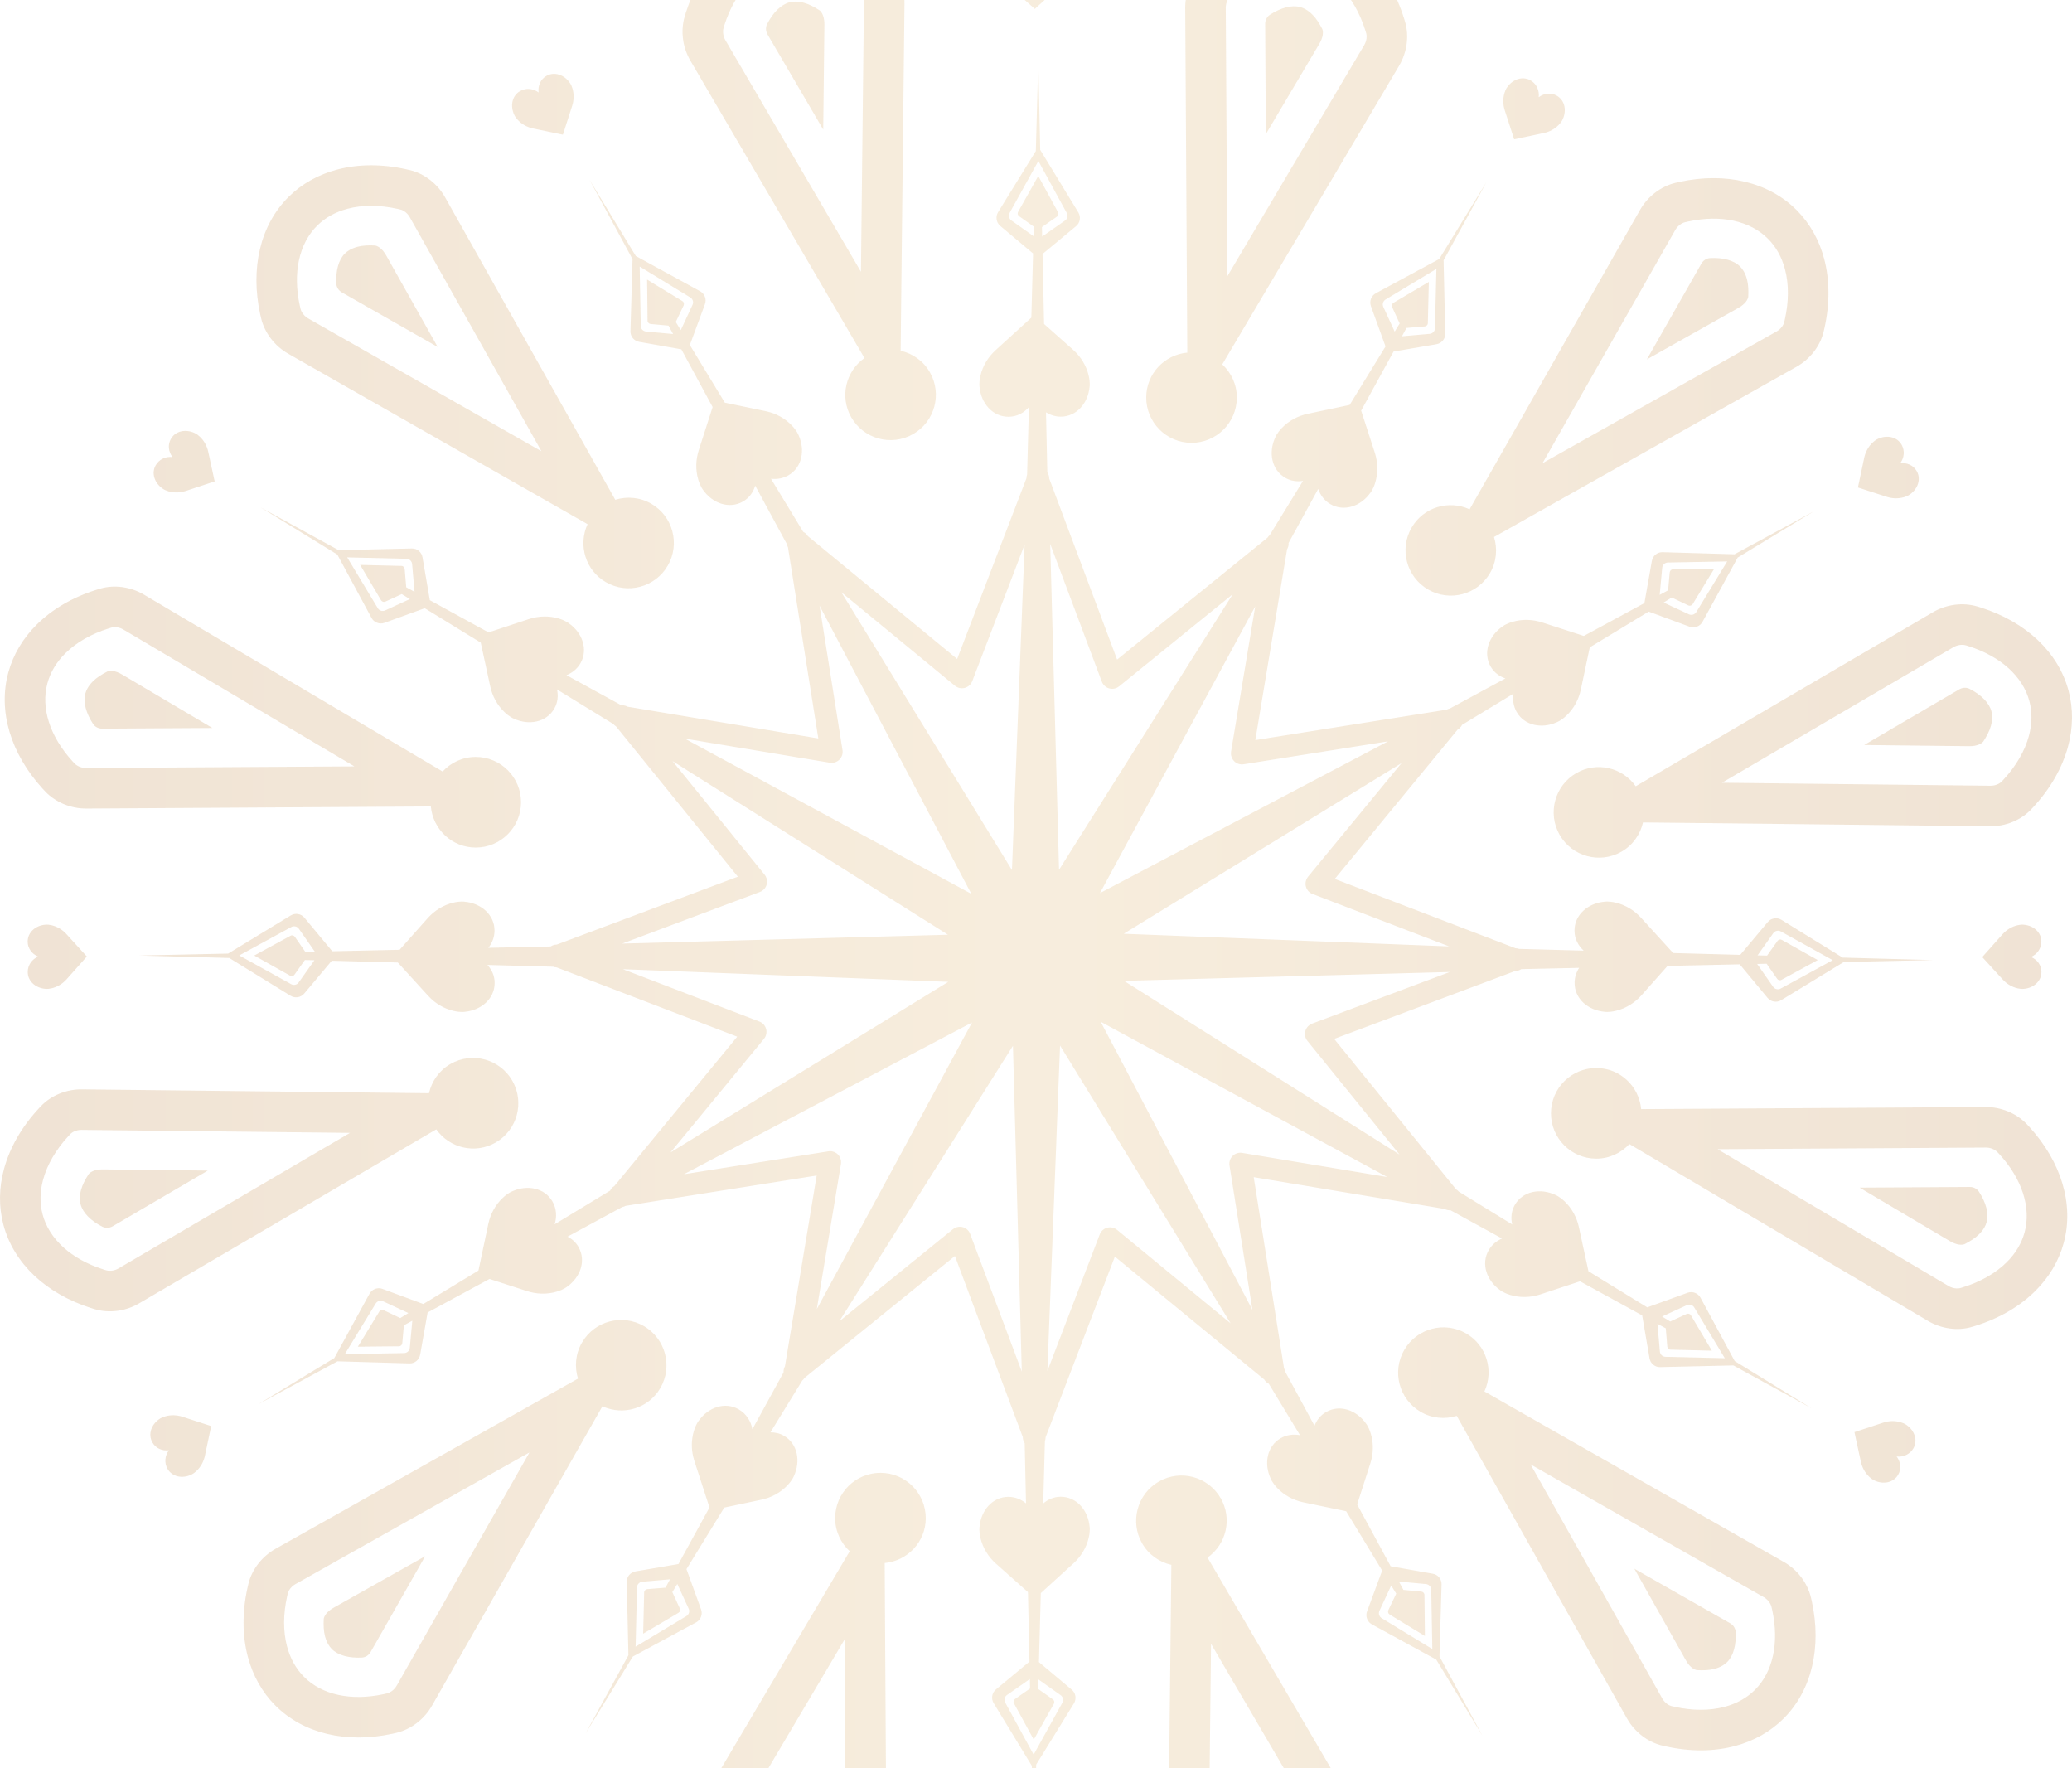 <svg width="450" height="384" viewBox="0 0 450 384" fill="none" xmlns="http://www.w3.org/2000/svg">
<path opacity="0.2" fill-rule="evenodd" clip-rule="evenodd" d="M179.138 -16.133C183.723 -14.892 188.207 -12.343 192.221 -8.642C192.421 -8.46 192.618 -8.274 192.815 -8.087C195.144 -5.862 196.474 -2.537 196.437 0.807L195.708 66.436L195.603 76.168C198.186 76.759 200.53 78.356 201.952 80.837C204.656 85.552 203.025 91.566 198.31 94.269C193.595 96.974 187.581 95.343 184.878 90.628C182.336 86.195 183.662 80.649 187.744 77.751L183.084 69.786L149.936 13.166C148.237 10.264 147.781 6.709 148.694 3.599C148.78 3.307 148.87 3.014 148.961 2.726C152.075 -6.999 158.636 -14.032 167.019 -16.256C170.967 -17.304 175.091 -17.228 179.138 -16.133ZM169.274 -7.746C163.915 -6.324 159.567 -1.529 157.351 5.393C157.279 5.62 157.208 5.85 157.141 6.078C156.912 6.862 157.069 7.923 157.533 8.717L186.984 59.021L187.631 0.71C187.643 -0.363 187.188 -1.284 186.731 -1.72C186.58 -1.865 186.427 -2.008 186.252 -2.167C183.324 -4.868 180.067 -6.758 176.836 -7.633C174.213 -8.344 171.669 -8.38 169.274 -7.746ZM89.082 36.956C92.212 37.72 95.026 39.933 96.665 42.848L128.849 100.049L133.623 108.53C136.156 107.75 138.984 107.961 141.456 109.398C146.155 112.129 147.75 118.152 145.019 122.851C142.287 127.55 136.264 129.145 131.565 126.413C127.147 123.846 125.522 118.379 127.609 113.828L119.59 109.261L62.573 76.8C59.652 75.137 57.479 72.287 56.715 69.137C56.642 68.84 56.575 68.543 56.51 68.247C54.344 58.269 56.509 48.897 62.656 42.78C65.553 39.898 69.163 37.902 73.216 36.827C77.806 35.61 82.965 35.575 88.291 36.773C88.555 36.83 88.819 36.891 89.082 36.956ZM75.471 45.338C72.844 46.034 70.622 47.274 68.866 49.02C64.936 52.931 63.567 59.259 65.109 66.362C65.16 66.595 65.213 66.828 65.27 67.06C65.463 67.854 66.13 68.694 66.929 69.148L117.587 97.988L88.992 47.165C88.466 46.23 87.61 45.661 86.997 45.511C86.794 45.461 86.59 45.413 86.358 45.362C82.472 44.488 78.707 44.48 75.471 45.338ZM87.754 162.584L96.129 167.539C97.933 165.598 100.488 164.367 103.347 164.375C108.782 164.391 113.175 168.809 113.159 174.245C113.143 179.68 108.724 184.073 103.289 184.058C98.179 184.043 94.039 180.122 93.57 175.136L84.343 175.19L18.734 175.586C15.371 175.607 12.065 174.225 9.828 171.88C9.617 171.658 9.409 171.435 9.205 171.212C2.34 163.652 -0.471 154.454 1.795 146.083C2.863 142.138 4.991 138.605 7.962 135.648C11.33 132.299 15.779 129.689 20.991 128.063C21.248 127.982 21.508 127.903 21.768 127.826C24.86 126.923 28.404 127.433 31.282 129.137L87.754 162.584ZM24.24 136.278C24.04 136.337 23.84 136.397 23.614 136.469C19.81 137.656 16.545 139.531 14.172 141.891C12.246 143.808 10.941 145.992 10.294 148.384C8.846 153.736 10.824 159.899 15.711 165.279C15.871 165.455 16.035 165.631 16.199 165.803C16.763 166.394 17.76 166.788 18.679 166.782L76.97 166.429L26.795 136.712C25.872 136.166 24.847 136.101 24.24 136.278ZM24.48 266.296C23.803 266.693 22.947 266.755 22.247 266.4C19.709 265.107 17.991 263.371 17.503 261.532C17.394 261.121 17.339 260.68 17.34 260.221C17.342 259.647 17.43 259.031 17.604 258.39C17.908 257.268 18.523 256.098 19.285 254.932C19.659 254.535 20.5 253.929 22.37 253.95L45.138 254.204L24.48 266.296ZM22.193 158.235L46.131 158.09L26.54 146.486C24.931 145.533 23.899 145.637 23.376 145.795C22.134 146.423 21.015 147.13 20.192 147.949C19.721 148.418 19.335 148.908 19.047 149.404C18.817 149.801 18.644 150.21 18.533 150.62C18.035 152.456 18.656 154.818 20.207 157.207C20.636 157.865 21.408 158.24 22.193 158.235ZM95.051 75.343L83.887 55.498C82.97 53.868 82.023 53.442 81.494 53.317C80.103 53.24 78.783 53.292 77.659 53.59C77.016 53.761 76.438 53.993 75.94 54.278C75.542 54.506 75.187 54.774 74.886 55.074C73.538 56.415 72.894 58.771 73.043 61.615C73.084 62.4 73.566 63.11 74.249 63.499L95.051 75.343ZM179.045 5.376C179.065 3.506 178.46 2.665 178.062 2.291C176.896 1.528 175.726 0.914 174.604 0.61C173.962 0.437 173.346 0.348 172.773 0.346C172.314 0.345 171.872 0.4 171.461 0.508C169.623 0.997 167.888 2.715 166.594 5.253C166.237 5.953 166.3 6.808 166.697 7.486L178.791 28.144L179.045 5.376ZM265.455 79.133C267.396 80.937 268.629 83.492 268.62 86.351C268.604 91.786 264.185 96.179 258.75 96.164C253.314 96.148 248.922 91.728 248.937 86.294C248.952 81.184 252.873 77.043 257.858 76.575L257.804 67.346L257.408 1.738C257.388 -1.624 258.769 -4.93 261.115 -7.167C261.337 -7.379 261.559 -7.586 261.783 -7.79C269.342 -14.656 278.541 -17.466 286.912 -15.2C290.857 -14.133 294.39 -12.004 297.346 -9.032C300.696 -5.665 303.306 -1.216 304.932 3.996C305.013 4.254 305.091 4.514 305.168 4.774C306.072 7.866 305.561 11.41 303.858 14.287L270.411 70.759L265.455 79.133ZM296.282 9.799C296.83 8.876 296.894 7.85 296.717 7.244C296.659 7.044 296.598 6.843 296.527 6.617C295.34 2.814 293.465 -0.451 291.104 -2.824C289.188 -4.75 287.004 -6.055 284.613 -6.701C279.26 -8.151 273.097 -6.172 267.717 -1.285C267.542 -1.125 267.366 -0.961 267.194 -0.797C266.602 -0.232 266.208 0.764 266.214 1.685L266.567 59.974L296.282 9.799ZM283.602 2.051C283.204 1.82 282.795 1.648 282.384 1.536C280.549 1.041 278.187 1.661 275.797 3.212C275.139 3.639 274.765 4.412 274.77 5.197L274.915 29.135L286.519 9.543C287.472 7.934 287.368 6.902 287.21 6.381C286.581 5.137 285.876 4.021 285.056 3.196C284.586 2.725 284.097 2.34 283.602 2.051ZM324.471 116.617C325.251 119.15 325.039 121.979 323.603 124.451C320.872 129.149 314.848 130.745 310.149 128.014C305.45 125.283 303.855 119.259 306.587 114.56C309.155 110.142 314.621 108.517 319.172 110.603L323.74 102.584L356.201 45.567C357.864 42.645 360.715 40.472 363.864 39.708C364.161 39.635 364.458 39.568 364.754 39.502C374.733 37.336 384.104 39.501 390.221 45.65C393.104 48.547 395.099 52.156 396.174 56.208C397.392 60.798 397.426 65.957 396.229 71.284C396.171 71.548 396.109 71.812 396.046 72.077C395.282 75.207 393.069 78.02 390.154 79.66L332.952 111.842L324.471 116.617ZM385.835 71.986C386.771 71.46 387.34 70.605 387.49 69.991C387.539 69.788 387.586 69.584 387.638 69.354C388.512 65.466 388.521 61.702 387.663 58.466C386.966 55.84 385.727 53.617 383.98 51.862C380.068 47.93 373.742 46.562 366.639 48.104C366.406 48.156 366.173 48.208 365.941 48.266C365.147 48.458 364.307 49.125 363.852 49.924L335.013 100.582L385.835 71.986ZM379.413 60.663C379.242 60.02 379.011 59.442 378.726 58.944C378.498 58.546 378.229 58.191 377.929 57.891C376.588 56.542 374.232 55.898 371.388 56.048C370.603 56.089 369.894 56.571 369.505 57.254L357.661 78.057L377.506 66.893C379.136 65.975 379.561 65.029 379.687 64.498C379.763 63.107 379.711 61.787 379.413 60.663ZM425.521 149.694C426.198 149.297 427.054 149.235 427.754 149.591C430.292 150.884 432.011 152.619 432.498 154.458C432.608 154.869 432.662 155.311 432.661 155.769C432.659 156.343 432.57 156.96 432.397 157.6C432.093 158.723 431.478 159.892 430.716 161.058C430.342 161.456 429.501 162.062 427.631 162.041L404.863 161.786L425.521 149.694ZM353.871 248.448L362.245 253.406L418.716 286.853C421.594 288.557 425.138 289.067 428.229 288.163C428.303 288.141 428.376 288.12 428.449 288.098C428.525 288.075 428.6 288.052 428.676 288.029L428.764 288.002C428.845 287.977 428.926 287.952 429.008 287.926C434.22 286.3 438.669 283.691 442.036 280.341C445.008 277.385 447.136 273.852 448.204 269.907C450.471 261.535 447.66 252.337 440.794 244.777C440.591 244.554 440.383 244.33 440.172 244.109C437.935 241.763 434.628 240.382 431.266 240.402L365.658 240.798L356.43 240.852C355.961 235.867 351.82 231.946 346.71 231.931C341.275 231.915 336.857 236.308 336.841 241.743C336.825 247.178 341.217 251.597 346.653 251.613C349.511 251.622 352.067 250.39 353.871 248.448ZM426.386 279.52C426.159 279.592 425.959 279.652 425.759 279.711C425.153 279.888 424.127 279.823 423.203 279.278L373.028 249.561L431.319 249.207C432.239 249.202 433.236 249.595 433.8 250.187C433.964 250.36 434.128 250.535 434.288 250.71C439.175 256.091 441.153 262.254 439.705 267.607C439.058 269.998 437.753 272.182 435.827 274.098C433.453 276.459 430.19 278.334 426.386 279.52ZM403.869 257.907L427.807 257.762C428.593 257.758 429.365 258.131 429.793 258.79C431.344 261.179 431.964 263.541 431.468 265.376C431.357 265.787 431.184 266.197 430.953 266.594C430.665 267.09 430.28 267.579 429.808 268.048C428.983 268.868 427.867 269.574 426.624 270.202C426.101 270.36 425.069 270.464 423.46 269.511L403.869 257.907ZM353.335 373.151C354.974 376.065 357.788 378.279 360.918 379.042C361.183 379.106 361.446 379.168 361.71 379.226C367.038 380.424 372.195 380.389 376.787 379.171C380.838 378.097 384.448 376.101 387.345 373.218C393.493 367.101 395.659 357.729 393.493 347.75C393.427 347.454 393.359 347.157 393.287 346.86C392.522 343.711 390.349 340.861 387.427 339.197L330.41 306.737L322.392 302.169C324.478 297.618 322.853 292.152 318.435 289.583C313.736 286.853 307.713 288.448 304.982 293.147C302.251 297.846 303.845 303.869 308.544 306.601C311.016 308.037 313.845 308.249 316.377 307.47L321.151 315.95L353.335 373.151ZM381.134 366.977C379.378 368.724 377.156 369.964 374.53 370.66C371.294 371.518 367.529 371.509 363.642 370.635C363.411 370.584 363.208 370.536 363.004 370.486C362.39 370.338 361.535 369.767 361.01 368.832L332.414 318.01L383.072 346.849C383.871 347.305 384.537 348.145 384.731 348.939C384.786 349.171 384.841 349.404 384.892 349.636C386.433 356.74 385.066 363.066 381.134 366.977ZM366.112 360.506L354.948 340.662L375.75 352.506C376.433 352.895 376.915 353.604 376.956 354.388C377.105 357.233 376.461 359.589 375.113 360.93C374.812 361.231 374.457 361.498 374.059 361.727C373.561 362.012 372.983 362.243 372.341 362.414C371.217 362.712 369.896 362.765 368.506 362.687C367.975 362.562 367.029 362.137 366.112 360.506ZM253.563 415.19C253.526 418.534 254.856 421.858 257.185 424.084C257.382 424.272 257.58 424.457 257.779 424.641C261.793 428.342 266.277 430.89 270.862 432.131C274.909 433.227 279.033 433.303 282.983 432.255C291.365 430.032 297.926 422.999 301.04 413.273C301.132 412.984 301.221 412.693 301.308 412.399C302.22 409.289 301.764 405.735 300.065 402.834L266.917 346.213L262.257 338.248C266.339 335.349 267.665 329.802 265.123 325.37C262.419 320.655 256.405 319.025 251.69 321.728C246.975 324.432 245.345 330.447 248.049 335.161C249.471 337.641 251.815 339.239 254.398 339.83L254.293 349.561L253.563 415.19ZM292.649 410.604C290.433 417.526 286.085 422.322 280.726 423.743C278.331 424.378 275.786 424.341 273.163 423.631C269.932 422.756 266.676 420.866 263.747 418.165C263.632 418.06 263.527 417.963 263.426 417.867C263.372 417.817 263.32 417.768 263.268 417.718C262.811 417.282 262.355 416.361 262.368 415.288L263.015 356.976L292.466 407.281C292.93 408.075 293.087 409.135 292.858 409.919C292.791 410.148 292.721 410.377 292.649 410.604ZM271.936 413.713C271.539 413.339 270.932 412.497 270.954 410.628L271.208 387.859L283.301 408.518C283.698 409.196 283.761 410.051 283.404 410.751C282.111 413.289 280.376 415.007 278.538 415.495C278.126 415.604 277.685 415.659 277.227 415.658C276.653 415.656 276.036 415.568 275.394 415.394C274.272 415.09 273.102 414.475 271.936 413.713ZM181.379 329.652C181.371 332.511 182.601 335.067 184.543 336.871L179.586 345.245L146.14 401.717C144.436 404.595 143.926 408.139 144.829 411.23C144.906 411.491 144.985 411.75 145.065 412.008C146.691 417.22 149.301 421.669 152.651 425.037C155.608 428.008 159.141 430.136 163.086 431.205C171.457 433.471 180.655 430.661 188.215 423.794C188.439 423.591 188.662 423.383 188.883 423.172C191.229 420.936 192.611 417.629 192.59 414.266L192.193 348.658L192.14 339.43C197.124 338.959 201.046 334.821 201.061 329.71C201.077 324.274 196.683 319.856 191.248 319.84C185.814 319.824 181.395 324.218 181.379 329.652ZM153.281 408.76C153.104 408.154 153.17 407.128 153.716 406.205L183.432 356.031L183.785 414.321C183.791 415.241 183.397 416.237 182.806 416.802C182.712 416.892 182.617 416.981 182.521 417.07C182.442 417.144 182.362 417.217 182.282 417.29C176.902 422.176 170.739 424.155 165.386 422.706C162.995 422.059 160.81 420.754 158.894 418.829C156.534 416.454 154.659 413.19 153.472 409.387C153.401 409.16 153.34 408.961 153.281 408.76ZM167.616 414.468C167.205 414.358 166.796 414.184 166.399 413.954C165.903 413.666 165.414 413.28 164.945 412.809C164.125 411.986 163.42 410.868 162.791 409.625C162.634 409.102 162.529 408.07 163.483 406.461L175.087 386.871L175.232 410.808C175.236 411.594 174.862 412.366 174.204 412.794C171.814 414.345 169.451 414.966 167.616 414.468ZM126.398 291.546C124.961 294.017 124.75 296.845 125.53 299.379L117.049 304.153L59.848 336.337C56.934 337.976 54.72 340.791 53.957 343.92C53.892 344.184 53.831 344.449 53.773 344.712C52.575 350.04 52.61 355.197 53.828 359.789C54.903 363.84 56.898 367.45 59.78 370.347C65.897 376.495 75.268 378.66 85.248 376.494C85.543 376.43 85.84 376.361 86.138 376.289C89.288 375.523 92.138 373.352 93.801 370.429L126.261 313.412L130.83 305.393C135.381 307.479 140.847 305.855 143.415 301.437C146.146 296.738 144.551 290.714 139.852 287.983C135.153 285.252 129.129 286.847 126.398 291.546ZM62.511 346.005C62.661 345.392 63.23 344.535 64.166 344.01L114.988 315.416L86.148 366.073C85.694 366.872 84.854 367.539 84.06 367.732C83.828 367.788 83.595 367.842 83.362 367.892C76.26 369.435 69.933 368.066 66.021 364.136C64.274 362.38 63.035 360.157 62.338 357.532C61.48 354.296 61.488 350.53 62.363 346.643C62.415 346.411 62.461 346.208 62.511 346.005ZM71.274 357.06C70.988 356.563 70.757 355.985 70.587 355.342C70.289 354.219 70.236 352.898 70.313 351.507C70.437 350.977 70.864 350.031 72.493 349.113L92.338 337.949L80.495 358.751C80.106 359.435 79.396 359.917 78.611 359.958C75.767 360.107 73.411 359.463 72.069 358.115C71.77 357.814 71.502 357.459 71.274 357.06ZM89.433 119.111L73.567 119.473V119.474H73.54L56.544 110.155L73.238 120.413H73.251L80.68 134.174C81.222 135.184 82.42 135.637 83.484 135.259L92.243 132.082L104.409 139.552L106.471 149.05C106.93 151.171 107.989 153.159 109.597 154.673C110.777 155.784 111.621 156.076 111.621 156.076C114.838 157.569 118.651 156.889 120.382 153.888C121.151 152.557 121.273 151.106 120.975 149.722L133.184 157.218C133.352 157.415 133.549 157.591 133.78 157.728L160.244 190.384L120.908 205.13C120.423 205.125 119.979 205.288 119.593 205.536L106.065 205.832C106.886 204.78 107.404 203.497 107.402 202.078C107.396 198.613 104.427 196.124 100.895 195.817C100.895 195.817 100.017 195.648 98.44 196.024C96.29 196.535 94.383 197.731 92.928 199.343L86.784 206.255L72.163 206.575L66.121 199.292C65.401 198.418 64.134 198.196 63.151 198.793L49.552 207.081L30.196 207.5L49.794 208.035L63.105 216.239C64.084 216.829 65.353 216.628 66.077 215.757L72.054 208.634L86.404 209.022L92.966 216.225C94.426 217.831 96.338 219.02 98.489 219.523C100.069 219.893 100.945 219.722 100.945 219.722C104.476 219.402 107.436 216.902 107.429 213.437C107.426 211.906 106.809 210.593 105.863 209.547L120.102 209.931C120.344 210.016 120.6 210.069 120.869 210.073L160.117 225.124L133.424 257.566C133.007 257.801 132.709 258.159 132.499 258.56L120.455 265.87C120.968 264.259 120.88 262.483 119.991 260.931C118.27 257.924 114.458 257.232 111.237 258.715C111.237 258.715 110.392 259.004 109.208 260.112C107.594 261.62 106.53 263.605 106.064 265.725L103.911 275.911L91.937 283.179L83.06 279.895C81.998 279.497 80.798 279.956 80.249 280.949L72.602 294.925H72.589L56.04 304.975L73.296 295.622L88.914 296.077C90.058 296.12 91.056 295.306 91.25 294.176L92.872 285.021L106.318 277.734L114.454 280.373C116.517 281.044 118.768 281.13 120.885 280.502C122.44 280.04 123.117 279.458 123.117 279.458C126.026 277.43 127.358 273.792 125.635 270.786C125.054 269.771 124.217 269.046 123.267 268.548L135.099 262.136C135.361 262.089 135.62 262 135.863 261.864L177.372 255.276L170.475 296.72C170.236 297.129 170.157 297.585 170.174 298.033L163.402 310.379C163.097 308.621 162.086 307.019 160.457 306.068C157.465 304.321 153.817 305.622 151.765 308.514C151.765 308.514 151.177 309.186 150.703 310.737C150.057 312.849 150.124 315.1 150.778 317.169L154.086 327.364L147.348 339.647L138.035 341.241C136.902 341.428 136.082 342.421 136.12 343.566L136.482 359.432V359.459L127.163 376.453L137.421 359.761V359.748L151.182 352.319C152.192 351.777 152.645 350.579 152.267 349.515L149.09 340.755L157.299 327.385L165.354 325.68C167.478 325.232 169.471 324.184 170.993 322.583C172.111 321.409 172.407 320.566 172.407 320.566C173.917 317.358 173.257 313.541 170.265 311.794C169.328 311.246 168.325 311.05 167.329 311.049L174.226 299.816C174.421 299.648 174.597 299.452 174.734 299.222L207.392 272.754L222.137 312.086C222.129 312.569 222.293 313.017 222.544 313.406L222.83 326.464C221.764 325.602 220.454 325.053 218.998 325.055C215.533 325.061 213.044 328.029 212.737 331.562C212.737 331.562 212.569 332.439 212.944 334.017C213.455 336.166 214.652 338.074 216.263 339.529L223.251 345.741L223.582 360.833L216.299 366.877C215.425 367.597 215.203 368.864 215.8 369.847L224.087 383.446V383.46L224.507 402.801L225.042 383.203V383.189L233.246 369.897C233.835 368.917 233.633 367.65 232.764 366.925L225.639 360.947L226.044 345.963L233.143 339.497C234.749 338.036 235.938 336.124 236.442 333.973C236.811 332.394 236.641 331.518 236.641 331.518C236.321 327.986 233.82 325.027 230.356 325.033C228.877 325.036 227.6 325.61 226.57 326.498L226.935 312.949C227.034 312.687 227.093 312.405 227.093 312.112V312.094L242.128 272.886L274.57 299.578C274.806 299.994 275.164 300.293 275.565 300.503L282.34 311.667C280.937 311.405 279.465 311.559 278.152 312.316C275.15 314.047 274.47 317.86 275.962 321.077C275.962 321.077 276.253 321.921 277.364 323.102C278.878 324.711 280.865 325.769 282.987 326.229L292.365 328.183L300.182 341.065L296.898 349.943C296.5 351.004 296.961 352.204 297.953 352.753L311.928 360.399L321.978 376.961L312.626 359.705L313.082 344.087C313.126 342.943 312.311 341.945 311.18 341.751L302.026 340.13L294.749 326.703L297.61 317.797C298.276 315.731 298.355 313.48 297.72 311.364C297.254 309.811 296.67 309.136 296.67 309.136C294.634 306.233 290.992 304.912 287.991 306.642C286.769 307.347 285.956 308.407 285.489 309.616L279.132 297.887C279.082 297.625 279.003 297.366 278.865 297.124L272.28 255.629L313.734 262.528C314.14 262.764 314.592 262.841 315.036 262.825L326.214 268.956C325.035 269.465 324.002 270.307 323.32 271.49C321.589 274.491 322.909 278.133 325.811 280.17C325.811 280.17 326.486 280.755 328.04 281.221C330.155 281.856 332.406 281.777 334.472 281.112L343.15 278.246L356.65 285.651L358.245 294.965C358.432 296.097 359.424 296.918 360.57 296.88L376.435 296.518H376.462L393.458 305.836L376.765 295.578H376.751L369.323 281.818C368.781 280.807 367.583 280.354 366.518 280.733L357.759 283.909L344.984 276.066L342.906 266.49C342.448 264.37 341.389 262.382 339.781 260.868C338.6 259.756 337.755 259.465 337.755 259.465C334.539 257.971 330.725 258.651 328.994 261.652C328.211 263.009 328.099 264.49 328.422 265.897L316.808 258.766C316.641 258.575 316.453 258.399 316.226 258.264L289.757 225.608L329.09 210.861C329.576 210.867 330.022 210.704 330.409 210.455L342.957 210.179C342.346 211.137 341.969 212.252 341.972 213.46C341.977 216.925 344.946 219.414 348.478 219.721C348.478 219.721 349.355 219.889 350.933 219.513C353.082 219.001 354.99 217.805 356.444 216.195L362.167 209.757L377.835 209.414L383.879 216.696C384.599 217.571 385.865 217.793 386.848 217.196L400.448 208.909H400.462L419.803 208.49L400.206 207.955H400.192L386.9 199.751C385.921 199.161 384.653 199.363 383.927 200.232L377.95 207.356L363.381 206.963L356.413 199.314C354.953 197.708 353.041 196.519 350.89 196.015C349.311 195.646 348.434 195.817 348.434 195.817C344.903 196.137 341.944 198.637 341.95 202.102C341.953 203.858 342.741 205.344 343.947 206.438L329.903 206.059C329.661 205.974 329.404 205.92 329.136 205.918L289.889 190.867L316.575 158.435C317.006 158.192 317.327 157.828 317.537 157.412L328.701 150.636C328.496 151.972 328.674 153.361 329.389 154.608C331.11 157.614 334.922 158.306 338.143 156.823C338.143 156.823 338.988 156.535 340.172 155.427C341.785 153.919 342.849 151.934 343.315 149.814L345.267 140.582L358.068 132.813L366.945 136.096C368.006 136.495 369.207 136.036 369.755 135.042L377.402 121.068H377.416L393.965 111.017L376.709 120.37L361.091 119.915C359.946 119.872 358.949 120.686 358.755 121.816L357.133 130.971L343.972 138.102L334.926 135.167C332.862 134.495 330.611 134.41 328.493 135.038C326.938 135.499 326.262 136.082 326.262 136.082C323.353 138.11 322.022 141.747 323.743 144.754C324.487 146.052 325.638 146.88 326.939 147.331L314.865 153.872C314.619 153.922 314.375 154 314.147 154.127L272.633 160.719L279.529 119.278C279.751 118.9 279.869 118.486 279.87 118.071C279.87 118.047 279.863 118.023 279.856 117.999L279.856 117.999C279.853 117.99 279.85 117.982 279.848 117.973C279.845 117.96 279.842 117.947 279.842 117.934L286.287 106.184C286.758 107.521 287.62 108.712 288.921 109.472C291.913 111.218 295.562 109.917 297.613 107.025C297.613 107.025 298.202 106.354 298.676 104.803C299.321 102.69 299.254 100.44 298.601 98.37L295.617 89.175L302.655 76.345L311.968 74.751C313.1 74.564 313.92 73.572 313.883 72.427L313.521 56.56L313.521 56.533L322.84 39.537L312.582 56.231V56.244L298.822 63.672C297.811 64.215 297.358 65.412 297.736 66.476L300.913 75.236L293.116 87.936L284.023 89.86C281.9 90.307 279.906 91.356 278.384 92.956C277.267 94.131 276.971 94.974 276.971 94.974C275.461 98.182 276.121 101.999 279.113 103.746C280.348 104.467 281.691 104.637 282.99 104.429L275.765 116.196C275.581 116.358 275.411 116.543 275.279 116.762L242.612 143.238L227.875 103.929C227.875 103.912 227.875 103.896 227.875 103.879C227.877 103.398 227.709 102.957 227.459 102.575L227.173 89.536C228.116 90.12 229.2 90.487 230.379 90.484C233.843 90.478 236.333 87.509 236.64 83.977C236.64 83.977 236.807 83.099 236.432 81.522C235.921 79.373 234.724 77.466 233.114 76.011L226.753 70.357L226.421 55.158L233.703 49.114C234.578 48.395 234.799 47.128 234.202 46.146L225.915 32.546V32.532L225.496 13.191L224.961 32.788V32.802L216.758 46.093C216.169 47.073 216.37 48.341 217.24 49.066L224.364 55.043L223.987 68.98L216.234 76.043C214.628 77.502 213.439 79.415 212.936 81.565C212.566 83.145 212.737 84.021 212.737 84.021C213.057 87.552 215.557 90.512 219.022 90.505C220.831 90.502 222.362 89.678 223.463 88.407L223.067 103.057C222.974 103.312 222.923 103.582 222.923 103.86L207.874 143.106L175.434 116.413C175.198 115.996 174.839 115.696 174.438 115.486L167.445 103.965C168.723 104.117 170.04 103.906 171.226 103.222C174.227 101.492 174.908 97.678 173.416 94.462C173.416 94.462 173.124 93.618 172.012 92.437C170.499 90.828 168.512 89.769 166.391 89.31L157.415 87.439L149.821 74.926L153.104 66.049C153.503 64.988 153.043 63.786 152.05 63.239L138.075 55.592V55.578L128.024 39.029L137.377 56.284L136.922 71.902C136.878 73.047 137.692 74.045 138.823 74.239L147.977 75.86L154.769 88.395L151.766 97.742C151.101 99.808 151.022 102.059 151.656 104.174C152.122 105.728 152.707 106.403 152.707 106.403C154.742 109.307 158.384 110.628 161.385 108.897C162.756 108.107 163.598 106.866 164.018 105.468L170.878 118.128C170.926 118.374 171.005 118.619 171.133 118.848L177.724 160.363L136.284 153.466C135.871 153.221 135.408 153.142 134.954 153.162L123.034 146.623C124.265 146.122 125.35 145.273 126.057 144.049C127.788 141.048 126.468 137.406 123.565 135.369C123.565 135.369 122.891 134.784 121.337 134.318C119.221 133.683 116.971 133.762 114.905 134.427L106.103 137.334L93.352 130.34L91.758 121.026C91.57 119.894 90.578 119.073 89.433 119.111ZM141.559 61.339L141.546 61.327L140.539 60.71L140.549 62.154L140.562 62.209L140.636 69.638C140.635 70.02 140.933 70.32 141.301 70.361L145.198 70.714V70.728L146.188 72.543L140.315 71.995C139.647 71.939 139.131 71.365 139.16 70.697L138.949 59.193L138.926 57.885L139.783 58.406L149.865 64.555C150.463 64.884 150.692 65.606 150.404 66.206L147.853 71.69L146.767 69.929V69.915L148.482 66.322C148.632 65.982 148.511 65.573 148.198 65.381L141.559 61.339ZM231.654 46.206C232.006 46.779 231.841 47.528 231.294 47.908L226.337 51.37L226.288 49.312L229.566 47.032C229.867 46.828 229.977 46.42 229.787 46.092L226.073 39.28L225.49 38.215L224.791 39.453V39.467L221.119 45.998C220.928 46.325 221.022 46.733 221.334 46.953L224.517 49.21L224.47 51.282L219.655 47.874C219.111 47.49 218.95 46.74 219.306 46.17L224.883 36.1L225.513 34.957L225.987 35.831L231.654 46.206ZM311.652 71.208C311.678 71.876 311.158 72.447 310.49 72.499L304.478 73.029L305.465 71.219L309.432 70.891C309.8 70.85 310.101 70.552 310.103 70.183L310.288 62.429L310.32 61.216L309.077 61.948L302.633 65.759C302.319 65.948 302.194 66.358 302.344 66.685L303.982 70.246L302.9 72.015L300.436 66.651C300.151 66.05 300.385 65.328 300.985 65.003L310.829 59.076L310.843 59.062L311.963 58.398L311.932 59.392V59.42L311.652 71.208ZM368.441 132.859C368.112 133.457 367.389 133.687 366.791 133.399L361.306 130.847L363.068 129.761L363.081 129.762L366.674 131.476C367.015 131.628 367.424 131.506 367.616 131.193L371.656 124.555L371.67 124.54L372.287 123.533L370.842 123.543L370.786 123.557L363.358 123.63C362.977 123.629 362.676 123.928 362.634 124.296L362.281 128.193H362.268L360.452 129.183L361.001 123.31C361.058 122.642 361.632 122.126 362.3 122.155L373.803 121.945L375.112 121.921L374.591 122.778L368.441 132.859ZM362.751 286.978L360.981 285.896L366.343 283.43C366.943 283.146 367.665 283.38 367.99 283.98L373.917 293.825L373.931 293.839L374.596 294.958L373.601 294.928H373.574L361.786 294.648C361.118 294.673 360.546 294.153 360.495 293.485L359.967 287.473L361.777 288.459L362.106 292.427C362.146 292.795 362.445 293.096 362.813 293.097L370.568 293.284L371.781 293.315L371.049 292.073L367.238 285.628C367.048 285.314 366.64 285.191 366.312 285.339L362.751 286.978ZM301.802 350.61L308.441 354.65L309.461 355.281L309.451 353.836L309.364 346.354C309.366 345.972 309.067 345.671 308.699 345.629L304.802 345.263L303.812 343.447L309.685 343.996C310.353 344.053 310.869 344.627 310.84 345.295L311.051 356.799L311.075 358.107L310.217 357.586L300.136 351.437C299.538 351.108 299.308 350.386 299.596 349.786L302.147 344.301L303.233 346.076L301.518 349.669C301.368 350.01 301.489 350.418 301.802 350.61ZM218.347 369.784C217.994 369.211 218.159 368.462 218.706 368.082L223.663 364.621L223.712 366.679L220.434 368.958C220.133 369.162 220.023 369.57 220.213 369.898L223.927 376.71L224.511 377.775L225.21 376.537V376.524L228.882 369.992C229.073 369.666 228.979 369.257 228.666 369.038L225.484 366.779L225.531 364.707L230.345 368.116C230.891 368.499 231.051 369.249 230.695 369.821L225.118 379.89L224.488 381.033L224.013 380.16L218.347 369.784ZM138.348 344.783C138.323 344.115 138.843 343.544 139.511 343.491L145.522 342.964L144.535 344.774L140.568 345.102C140.2 345.142 139.899 345.442 139.898 345.809L139.712 353.564L139.681 354.777L140.923 354.045L147.367 350.234C147.681 350.043 147.806 349.635 147.656 349.307L146.018 345.746L147.1 343.977L149.565 349.341C149.849 349.941 149.616 350.662 149.015 350.988L139.171 356.915L139.157 356.929L138.037 357.594L138.068 356.599V356.571L138.348 344.783ZM81.56 283.132C81.889 282.533 82.612 282.304 83.21 282.592L88.696 285.144L86.935 286.229H86.921L83.328 284.515C82.988 284.364 82.579 284.485 82.387 284.798L78.347 291.437L78.333 291.451L77.717 292.458L79.162 292.449L79.216 292.434L86.644 292.362C87.026 292.362 87.326 292.063 87.368 291.695L87.72 287.799H87.734L89.549 286.809L89.001 292.682C88.944 293.35 88.371 293.866 87.703 293.836L76.198 294.048L74.891 294.07L75.411 293.214L81.56 283.132ZM283.494 223.906C283.291 224.65 283.461 225.442 283.944 226.041L303.941 250.716L244.11 213.001L314.868 211.081L284.965 222.29C284.243 222.561 283.695 223.162 283.494 223.906ZM267.705 251.021C267.157 251.563 266.906 252.339 267.028 253.095L272.006 284.465L239.048 221.886L301.285 255.602L269.786 250.36C269.025 250.233 268.25 250.479 267.705 251.021ZM240.469 266.61C239.724 266.804 239.12 267.348 238.845 268.066L227.474 297.722L230.223 227.051L267.265 287.367L242.601 267.075C242.007 266.585 241.214 266.413 240.469 266.61ZM209.091 266.49C208.348 266.286 207.554 266.456 206.956 266.94L182.28 286.937L219.995 227.106L221.915 297.864L210.704 267.961C210.435 267.239 209.834 266.691 209.091 266.49ZM182.638 252.781C182.752 252.007 182.516 251.245 181.975 250.7C181.433 250.153 180.661 249.901 179.901 250.023L148.533 255.001L211.11 222.043L177.395 284.283L182.638 252.781ZM166.388 223.464C166.191 222.719 165.65 222.115 164.931 221.84L135.276 210.471L205.947 213.219L145.628 250.261L165.922 225.597C166.412 225.002 166.583 224.209 166.388 223.464ZM386.788 214.649C386.215 215.001 385.466 214.836 385.086 214.29L381.626 209.334L383.684 209.285L385.964 212.563C386.168 212.863 386.575 212.974 386.903 212.784L393.716 209.069L394.78 208.486L393.542 207.788L393.528 207.787L386.997 204.115C386.67 203.923 386.261 204.017 386.042 204.33L383.784 207.512L381.712 207.465L385.12 202.651C385.503 202.106 386.253 201.946 386.824 202.302L396.894 207.878L398.036 208.508L397.163 208.983L386.788 214.649ZM63.212 201.341C63.785 200.989 64.534 201.155 64.914 201.702L68.373 206.659L66.315 206.707L64.035 203.43C63.832 203.129 63.424 203.018 63.096 203.209L56.283 206.923L55.219 207.506L56.458 208.205H56.471L63.002 211.877C63.329 212.069 63.738 211.975 63.957 211.662L66.216 208.48L68.287 208.527L64.879 213.341C64.496 213.886 63.746 214.046 63.175 213.69L53.106 208.113L51.964 207.482L52.837 207.008L63.212 201.341ZM209.53 149.383C210.274 149.187 210.879 148.645 211.154 147.926L222.526 118.27L219.779 188.942L182.738 128.625L207.397 148.917C207.992 149.406 208.786 149.58 209.53 149.383ZM240.91 149.5C241.652 149.703 242.448 149.536 243.046 149.051L267.72 129.053L230.005 188.883L228.085 118.128L239.294 148.031C239.565 148.751 240.166 149.298 240.91 149.5ZM267.331 163.598C267.329 164.228 267.574 164.838 268.026 165.292C268.568 165.838 269.341 166.091 270.1 165.969L301.467 160.989L238.89 193.945L272.606 131.708L267.364 163.212C267.342 163.341 267.331 163.47 267.331 163.598ZM285.072 194.149L314.726 205.521L244.056 202.775L304.372 165.732L284.08 190.392C283.726 190.824 283.536 191.36 283.535 191.906C283.535 192.113 283.56 192.32 283.613 192.525C283.81 193.269 284.355 193.874 285.072 194.149ZM166.506 192.087C166.709 191.343 166.543 190.55 166.057 189.95L146.059 165.275L205.888 202.99L135.132 204.911L165.037 193.7C165.757 193.43 166.303 192.83 166.506 192.087ZM177.994 131.528L210.951 194.105L148.712 160.391L180.217 165.633C180.976 165.759 181.751 165.513 182.296 164.97C182.843 164.429 183.102 163.659 182.975 162.896L177.994 131.528ZM76.081 122.166L76.068 122.152L75.402 121.033L76.397 121.064L76.424 121.063L88.213 121.343C88.88 121.318 89.451 121.837 89.504 122.505L90.031 128.518L88.222 127.531L87.893 123.564C87.853 123.196 87.555 122.896 87.187 122.894L79.432 122.707L78.219 122.677L78.952 123.919L82.763 130.364C82.952 130.678 83.361 130.801 83.688 130.653L87.251 129.014L89.019 130.096L83.656 132.56C83.055 132.844 82.334 132.611 82.008 132.01L76.081 122.166ZM338.732 181.307C336.028 176.592 337.658 170.577 342.372 167.874C346.806 165.332 352.351 166.658 355.25 170.74L363.215 166.08L419.835 132.932C422.736 131.234 426.29 130.777 429.401 131.69C429.695 131.777 429.986 131.866 430.274 131.957C440 135.07 447.033 141.632 449.256 150.015C450.304 153.965 450.227 158.089 449.132 162.136C447.891 166.72 445.342 171.205 441.642 175.219C441.459 175.418 441.274 175.616 441.086 175.813C438.861 178.142 435.536 179.472 432.192 179.434L366.562 178.705L356.831 178.6C356.24 181.183 354.642 183.527 352.163 184.95C347.449 187.651 341.435 186.021 338.732 181.307ZM434.721 169.728C434.865 169.577 435.008 169.423 435.168 169.25C437.869 166.321 439.758 163.064 440.633 159.832C441.342 157.21 441.381 154.666 440.746 152.272C439.324 146.913 434.529 142.564 427.606 140.347C427.502 140.314 427.397 140.281 427.293 140.249C427.233 140.231 427.174 140.213 427.114 140.195C427.05 140.176 426.986 140.157 426.922 140.138C426.138 139.908 425.077 140.065 424.283 140.53L373.979 169.981L432.289 170.629C433.364 170.641 434.284 170.184 434.721 169.728ZM107.627 248.123C112.342 245.419 113.971 239.405 111.267 234.691C108.564 229.975 102.549 228.345 97.836 231.049C95.356 232.471 93.759 234.815 93.167 237.398L83.436 237.293L17.807 236.564C14.463 236.525 11.14 237.856 8.913 240.185C8.726 240.382 8.541 240.579 8.359 240.779C4.657 244.792 2.109 249.277 0.868 253.862C-0.228 257.909 -0.304 262.033 0.743 265.983C2.967 274.365 10 280.927 19.725 284.041C20.014 284.132 20.305 284.222 20.598 284.308C23.709 285.22 27.262 284.764 30.164 283.066L86.784 249.918L94.749 245.257C97.648 249.34 103.193 250.666 107.627 248.123ZM14.83 246.747C14.99 246.572 15.133 246.42 15.278 246.269C15.713 245.812 16.635 245.356 17.708 245.368L76.019 246.015L25.715 275.466C24.921 275.931 23.861 276.088 23.076 275.858C22.847 275.791 22.618 275.721 22.392 275.649C15.469 273.432 10.674 269.085 9.252 263.725C8.617 261.331 8.655 258.786 9.365 256.164C10.24 252.933 12.129 249.677 14.83 246.747ZM434.942 212.697L430.512 207.833L434.924 202.869C435.771 201.931 436.882 201.235 438.133 200.937C439.052 200.718 439.562 200.816 439.562 200.816C441.619 200.994 443.347 202.444 443.351 204.461C443.354 205.958 442.423 207.248 441.088 207.813C442.425 208.374 443.361 209.576 443.364 211.074C443.368 213.092 441.645 214.547 439.588 214.733C439.588 214.733 439.078 214.833 438.159 214.617C436.906 214.324 435.792 213.631 434.942 212.697ZM18.863 207.715L14.432 202.85C13.582 201.916 12.468 201.223 11.217 200.928C10.297 200.713 9.787 200.813 9.787 200.813C7.73 200.999 6.007 202.455 6.011 204.472C6.013 205.97 6.949 207.172 8.286 207.733C6.952 208.299 6.021 209.589 6.024 211.086C6.027 213.103 7.755 214.552 9.812 214.731C9.812 214.731 10.323 214.829 11.241 214.611C12.493 214.313 13.604 213.616 14.45 212.679L18.863 207.715ZM221.389 426.446C219.371 426.45 217.915 424.727 217.729 422.671C217.729 422.671 217.629 422.16 217.844 421.241C218.137 419.989 218.83 418.875 219.765 418.025L224.629 413.594L229.593 418.007C230.53 418.854 231.227 419.965 231.525 421.216C231.744 422.135 231.646 422.645 231.646 422.645C231.467 424.702 230.018 426.43 228.001 426.434C226.503 426.438 225.214 425.506 224.648 424.171C224.088 425.508 222.887 426.444 221.389 426.446ZM231.646 -7.133C231.459 -9.189 230.003 -10.912 227.986 -10.909C226.489 -10.906 225.286 -9.97 224.727 -8.633C224.161 -9.968 222.871 -10.899 221.374 -10.896C219.356 -10.893 217.907 -9.165 217.728 -7.108C217.728 -7.108 217.631 -6.597 217.85 -5.678C218.147 -4.427 218.844 -3.316 219.782 -2.469L224.746 1.943L229.61 -2.488C230.544 -3.338 231.237 -4.451 231.53 -5.703C231.745 -6.622 231.646 -7.133 231.646 -7.133ZM325.656 397.602C325.656 397.602 325.316 397.21 325.045 396.305C324.676 395.072 324.722 393.762 325.109 392.559L327.121 386.295L333.623 387.65C334.859 387.917 336.016 388.534 336.897 389.47C337.544 390.158 337.714 390.65 337.714 390.65C338.583 392.523 338.186 394.743 336.438 395.751C335.141 396.499 333.56 396.333 332.404 395.458C332.583 396.897 332.007 398.307 330.709 399.055C328.962 400.062 326.842 399.293 325.656 397.602ZM124.33 19.238C124.06 18.334 123.719 17.94 123.719 17.94C122.533 16.25 120.412 15.481 118.665 16.487C117.368 17.235 116.792 18.645 116.97 20.084C115.815 19.208 114.233 19.043 112.936 19.791C111.188 20.799 110.792 23.02 111.661 24.892C111.661 24.892 111.83 25.383 112.477 26.071C113.358 27.009 114.515 27.625 115.751 27.892L122.253 29.247L124.265 22.983C124.653 21.78 124.7 20.469 124.33 19.238ZM405.967 320.707C405.03 319.826 404.414 318.668 404.147 317.434L402.751 311.003L409.058 308.921C410.262 308.534 411.572 308.488 412.804 308.858C413.708 309.129 414.101 309.47 414.101 309.47C415.792 310.656 416.56 312.776 415.552 314.524C414.804 315.82 413.352 316.469 411.913 316.29C412.789 317.445 412.996 318.954 412.248 320.252C411.24 321.999 409.018 322.395 407.146 321.525C407.146 321.525 406.654 321.355 405.967 320.707ZM45.227 98.111C44.96 96.876 44.343 95.719 43.407 94.838C42.719 94.19 42.228 94.021 42.228 94.021C40.355 93.151 38.134 93.548 37.126 95.295C36.378 96.592 36.585 98.101 37.461 99.256C36.023 99.078 34.571 99.726 33.822 101.023C32.814 102.771 33.583 104.891 35.273 106.077C35.273 106.077 35.667 106.418 36.571 106.689C37.803 107.058 39.114 107.012 40.316 106.625L46.623 104.542L45.227 98.111ZM403.509 105.861L404.882 99.362C405.153 98.129 405.773 96.973 406.712 96.094C407.402 95.45 407.894 95.281 407.894 95.281C409.769 94.418 411.989 94.821 412.991 96.571C413.736 97.87 413.566 99.451 412.686 100.604C414.125 100.429 415.534 101.01 416.278 102.31C417.281 104.06 416.505 106.178 414.811 107.359C414.811 107.359 414.417 107.699 413.512 107.967C412.279 108.332 410.969 108.282 409.767 107.892L403.509 105.861ZM44.492 316.186L45.866 309.687L39.607 307.656C38.405 307.265 37.094 307.216 35.861 307.581C34.956 307.85 34.562 308.19 34.562 308.19C32.868 309.37 32.093 311.489 33.096 313.239C33.84 314.539 35.249 315.119 36.688 314.944C35.808 316.097 35.638 317.678 36.383 318.977C37.385 320.727 39.605 321.13 41.48 320.267C41.48 320.267 41.972 320.098 42.662 319.454C43.601 318.575 44.22 317.42 44.492 316.186ZM326.751 20.186C327.027 19.283 327.369 18.892 327.369 18.892C328.564 17.208 330.689 16.451 332.431 17.468C333.724 18.223 334.365 19.678 334.178 21.115C335.339 20.246 336.849 20.046 338.142 20.802C339.885 21.82 340.268 24.042 339.39 25.91C339.39 25.91 339.217 26.401 338.567 27.085C337.68 28.017 336.52 28.627 335.284 28.888L328.846 30.25L326.796 23.933C326.414 22.726 326.375 21.416 326.751 20.186ZM122.006 396.653C122.006 396.653 122.349 396.262 122.625 395.359C123.001 394.129 122.962 392.818 122.58 391.613L120.53 385.296L114.092 386.659C112.856 386.919 111.695 387.529 110.809 388.461C110.158 389.145 109.986 389.636 109.986 389.636C109.107 391.503 109.491 393.726 111.233 394.743C112.527 395.498 114.037 395.299 115.197 394.43C115.011 395.868 115.652 397.322 116.945 398.077C118.687 399.094 120.812 398.337 122.006 396.653Z" fill="url(#paint0_linear_483_1556)"/>
<defs>
<linearGradient id="paint0_linear_483_1556" x1="0" y1="207.999" x2="450" y2="207.999" gradientUnits="userSpaceOnUse">
<stop stop-color="#B3722A"/>
<stop offset="0.5" stop-color="#D9A755"/>
<stop offset="1" stop-color="#B3722A"/>
</linearGradient>
</defs>
</svg>
